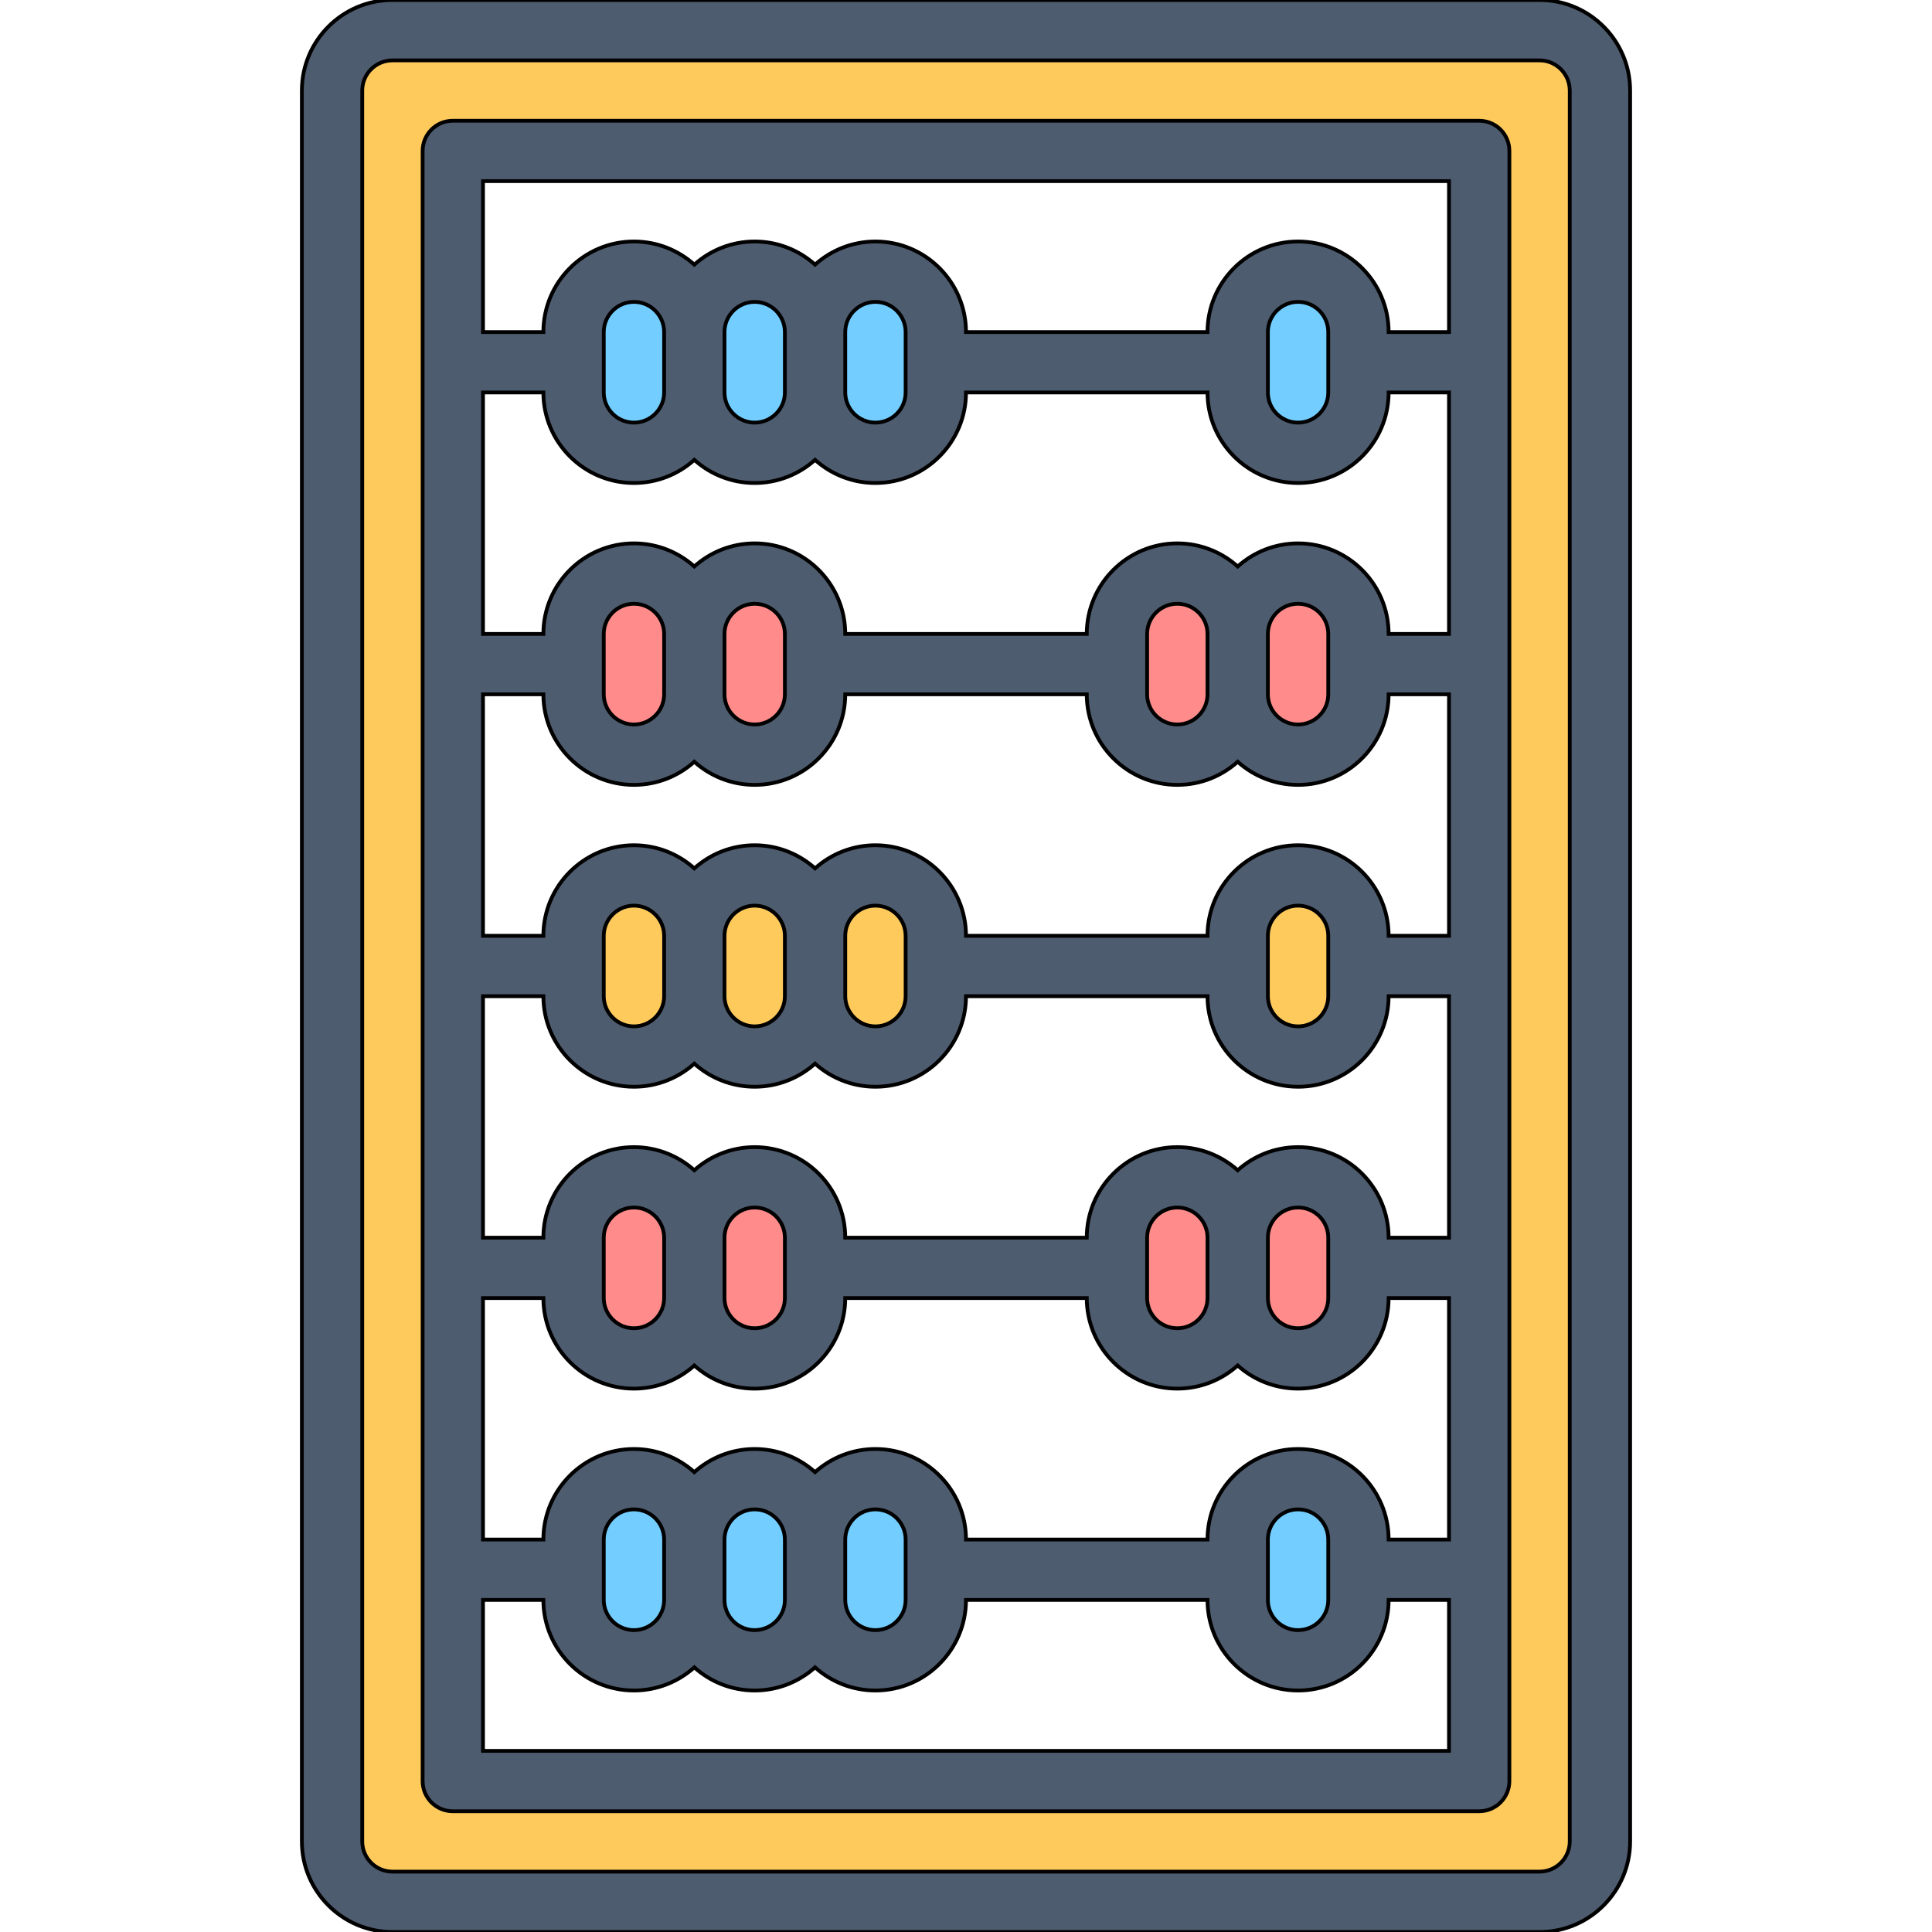 <?xml version="1.0" encoding="UTF-8"?>
<svg id="_09_Abacus_" data-name="09 Abacus
" xmlns="http://www.w3.org/2000/svg" viewBox="0 0 512 512">
  <defs>
    <style>
      .cls-1 {
        fill: #4e5c6f;
        stroke: #000;
        stroke-miterlimit: 10;
      }

      .cls-2 {
        fill: #73ceff;
      }

      .cls-2, .cls-3, .cls-4 {
        stroke-width: 0px;
      }

      .cls-3 {
        fill: #ff8c8b;
      }

      .cls-4 {
        fill: #ffca5c;
      }
    </style>
  </defs>
  <g>
    <path class="cls-2" d="M168,120h0c-8.84,0-16-7.16-16-16v-16c0-8.84,7.16-16,16-16h0c8.84,0,16,7.16,16,16v16c0,8.84-7.16,16-16,16Z"/>
    <path class="cls-2" d="M200,120h0c-8.84,0-16-7.16-16-16v-16c0-8.84,7.16-16,16-16h0c8.84,0,16,7.16,16,16v16c0,8.84-7.16,16-16,16Z"/>
    <path class="cls-2" d="M232,120h0c-8.84,0-16-7.16-16-16v-16c0-8.84,7.16-16,16-16h0c8.84,0,16,7.16,16,16v16c0,8.84-7.16,16-16,16Z"/>
    <path class="cls-2" d="M344,120h0c-8.84,0-16-7.16-16-16v-16c0-8.84,7.16-16,16-16h0c8.84,0,16,7.16,16,16v16c0,8.84-7.16,16-16,16Z"/>
    <path class="cls-3" d="M168,200h0c-8.84,0-16-7.16-16-16v-16c0-8.84,7.16-16,16-16h0c8.84,0,16,7.16,16,16v16c0,8.84-7.16,16-16,16Z"/>
    <path class="cls-3" d="M200,200h0c-8.84,0-16-7.16-16-16v-16c0-8.84,7.16-16,16-16h0c8.84,0,16,7.16,16,16v16c0,8.84-7.16,16-16,16Z"/>
    <path class="cls-3" d="M312,200h0c-8.84,0-16-7.16-16-16v-16c0-8.84,7.16-16,16-16h0c8.84,0,16,7.16,16,16v16c0,8.84-7.16,16-16,16Z"/>
    <path class="cls-3" d="M344,200h0c-8.84,0-16-7.16-16-16v-16c0-8.84,7.16-16,16-16h0c8.84,0,16,7.16,16,16v16c0,8.84-7.16,16-16,16Z"/>
    <path class="cls-4" d="M168,280h0c-8.84,0-16-7.16-16-16v-16c0-8.84,7.16-16,16-16h0c8.84,0,16,7.16,16,16v16c0,8.84-7.16,16-16,16Z"/>
    <path class="cls-4" d="M200,280h0c-8.84,0-16-7.16-16-16v-16c0-8.84,7.16-16,16-16h0c8.84,0,16,7.16,16,16v16c0,8.84-7.16,16-16,16Z"/>
    <path class="cls-4" d="M232,280h0c-8.84,0-16-7.16-16-16v-16c0-8.84,7.16-16,16-16h0c8.84,0,16,7.16,16,16v16c0,8.84-7.16,16-16,16Z"/>
    <path class="cls-4" d="M344,280h0c-8.84,0-16-7.16-16-16v-16c0-8.84,7.16-16,16-16h0c8.84,0,16,7.16,16,16v16c0,8.84-7.16,16-16,16Z"/>
    <path class="cls-3" d="M168,360h0c-8.84,0-16-7.16-16-16v-16c0-8.84,7.16-16,16-16h0c8.84,0,16,7.16,16,16v16c0,8.84-7.16,16-16,16Z"/>
    <path class="cls-3" d="M200,360h0c-8.84,0-16-7.16-16-16v-16c0-8.84,7.16-16,16-16h0c8.84,0,16,7.16,16,16v16c0,8.84-7.16,16-16,16Z"/>
    <path class="cls-3" d="M312,360h0c-8.84,0-16-7.16-16-16v-16c0-8.84,7.16-16,16-16h0c8.84,0,16,7.16,16,16v16c0,8.84-7.16,16-16,16Z"/>
    <path class="cls-3" d="M344,360h0c-8.84,0-16-7.16-16-16v-16c0-8.84,7.16-16,16-16h0c8.84,0,16,7.16,16,16v16c0,8.84-7.16,16-16,16Z"/>
    <path class="cls-2" d="M168,440h0c-8.84,0-16-7.16-16-16v-16c0-8.84,7.16-16,16-16h0c8.84,0,16,7.16,16,16v16c0,8.84-7.16,16-16,16Z"/>
    <path class="cls-2" d="M200,440h0c-8.84,0-16-7.16-16-16v-16c0-8.84,7.16-16,16-16h0c8.84,0,16,7.16,16,16v16c0,8.84-7.16,16-16,16Z"/>
    <path class="cls-2" d="M232,440h0c-8.84,0-16-7.16-16-16v-16c0-8.84,7.16-16,16-16h0c8.84,0,16,7.16,16,16v16c0,8.84-7.16,16-16,16Z"/>
    <path class="cls-2" d="M344,440h0c-8.84,0-16-7.16-16-16v-16c0-8.84,7.16-16,16-16h0c8.84,0,16,7.16,16,16v16c0,8.84-7.16,16-16,16Z"/>
    <path class="cls-4" d="M408,8H104c-8.84,0-16,7.16-16,16v464c0,8.84,7.16,16,16,16h304c8.84,0,16-7.16,16-16V24c0-8.84-7.16-16-16-16ZM392,472H120V40h272v432Z"/>
  </g>
  <g>
    <path class="cls-1" d="M392,32H120c-4.42,0-8,3.58-8,8v432c0,4.42,3.58,8,8,8h272c4.42,0,8-3.58,8-8V40c0-4.42-3.58-8-8-8ZM336,408c0-4.41,3.59-8,8-8s8,3.59,8,8v16c0,4.41-3.59,8-8,8s-8-3.59-8-8v-16ZM344,384c-13.23,0-24,10.77-24,24h-64c0-13.23-10.77-24-24-24-6.14,0-11.75,2.32-16,6.13-4.25-3.81-9.86-6.13-16-6.13s-11.75,2.32-16,6.13c-4.25-3.81-9.86-6.13-16-6.13-13.23,0-24,10.77-24,24h-16v-64h16c0,13.23,10.77,24,24,24,6.14,0,11.75-2.32,16-6.13,4.25,3.81,9.86,6.13,16,6.13,13.23,0,24-10.77,24-24h64c0,13.23,10.77,24,24,24,6.14,0,11.75-2.32,16-6.13,4.25,3.81,9.86,6.13,16,6.13,13.23,0,24-10.77,24-24h16v64h-16c0-13.23-10.77-24-24-24ZM224,408c0-4.41,3.59-8,8-8s8,3.59,8,8v16c0,4.41-3.59,8-8,8s-8-3.59-8-8v-16ZM192,408c0-4.41,3.59-8,8-8s8,3.59,8,8v16c0,4.41-3.59,8-8,8s-8-3.59-8-8v-16ZM160,408c0-4.41,3.59-8,8-8s8,3.59,8,8v16c0,4.41-3.59,8-8,8s-8-3.59-8-8v-16ZM176,104c0,4.41-3.59,8-8,8s-8-3.59-8-8v-16c0-4.41,3.59-8,8-8s8,3.59,8,8v16ZM168,128c6.14,0,11.75-2.32,16-6.13,4.25,3.81,9.86,6.13,16,6.13s11.75-2.32,16-6.13c4.25,3.81,9.86,6.13,16,6.13,13.23,0,24-10.77,24-24h64c0,13.23,10.77,24,24,24s24-10.77,24-24h16v64h-16c0-13.23-10.77-24-24-24-6.14,0-11.75,2.32-16,6.13-4.25-3.81-9.86-6.13-16-6.13-13.23,0-24,10.77-24,24h-64c0-13.23-10.77-24-24-24-6.14,0-11.75,2.32-16,6.13-4.25-3.81-9.86-6.13-16-6.13-13.23,0-24,10.77-24,24h-16v-64h16c0,13.23,10.77,24,24,24ZM208,104c0,4.41-3.59,8-8,8s-8-3.59-8-8v-16c0-4.41,3.59-8,8-8s8,3.59,8,8v16ZM240,104c0,4.41-3.59,8-8,8s-8-3.59-8-8v-16c0-4.41,3.59-8,8-8s8,3.59,8,8v16ZM352,104c0,4.41-3.59,8-8,8s-8-3.59-8-8v-16c0-4.41,3.59-8,8-8s8,3.59,8,8v16ZM336,328c0-4.41,3.59-8,8-8s8,3.59,8,8v16c0,4.41-3.59,8-8,8s-8-3.59-8-8v-16ZM344,304c-6.14,0-11.75,2.32-16,6.13-4.25-3.81-9.86-6.13-16-6.13-13.23,0-24,10.77-24,24h-64c0-13.23-10.77-24-24-24-6.14,0-11.75,2.32-16,6.13-4.25-3.81-9.86-6.13-16-6.13-13.23,0-24,10.77-24,24h-16v-64h16c0,13.23,10.77,24,24,24,6.14,0,11.75-2.32,16-6.13,4.25,3.81,9.86,6.13,16,6.13s11.75-2.32,16-6.13c4.25,3.81,9.86,6.13,16,6.13,13.23,0,24-10.77,24-24h64c0,13.23,10.77,24,24,24s24-10.77,24-24h16v64h-16c0-13.23-10.77-24-24-24ZM304,328c0-4.41,3.59-8,8-8s8,3.59,8,8v16c0,4.41-3.59,8-8,8s-8-3.59-8-8v-16ZM192,328c0-4.41,3.59-8,8-8s8,3.59,8,8v16c0,4.41-3.59,8-8,8s-8-3.59-8-8v-16ZM160,328c0-4.41,3.59-8,8-8s8,3.59,8,8v16c0,4.41-3.59,8-8,8s-8-3.59-8-8v-16ZM176,264c0,4.41-3.59,8-8,8s-8-3.59-8-8v-16c0-4.41,3.59-8,8-8s8,3.59,8,8v16ZM208,264c0,4.41-3.59,8-8,8s-8-3.59-8-8v-16c0-4.41,3.59-8,8-8s8,3.59,8,8v16ZM240,264c0,4.41-3.59,8-8,8s-8-3.59-8-8v-16c0-4.41,3.59-8,8-8s8,3.59,8,8v16ZM352,264c0,4.41-3.59,8-8,8s-8-3.59-8-8v-16c0-4.41,3.59-8,8-8s8,3.59,8,8v16ZM368,248c0-13.23-10.77-24-24-24s-24,10.77-24,24h-64c0-13.23-10.77-24-24-24-6.14,0-11.75,2.32-16,6.13-4.25-3.81-9.86-6.13-16-6.13s-11.75,2.32-16,6.13c-4.25-3.81-9.86-6.13-16-6.13-13.23,0-24,10.77-24,24h-16v-64h16c0,13.23,10.77,24,24,24,6.14,0,11.75-2.32,16-6.13,4.25,3.81,9.86,6.13,16,6.13,13.23,0,24-10.77,24-24h64c0,13.23,10.77,24,24,24,6.14,0,11.75-2.32,16-6.13,4.25,3.81,9.86,6.13,16,6.13,13.23,0,24-10.77,24-24h16v64h-16ZM176,184c0,4.41-3.59,8-8,8s-8-3.59-8-8v-16c0-4.41,3.59-8,8-8s8,3.59,8,8v16ZM208,184c0,4.41-3.59,8-8,8s-8-3.59-8-8v-16c0-4.41,3.59-8,8-8s8,3.59,8,8v16ZM320,184c0,4.41-3.59,8-8,8s-8-3.59-8-8v-16c0-4.41,3.59-8,8-8s8,3.59,8,8v16ZM352,184c0,4.41-3.59,8-8,8s-8-3.59-8-8v-16c0-4.41,3.59-8,8-8s8,3.59,8,8v16ZM384,48v40h-16c0-13.23-10.77-24-24-24s-24,10.77-24,24h-64c0-13.23-10.77-24-24-24-6.14,0-11.75,2.32-16,6.13-4.25-3.81-9.86-6.13-16-6.13s-11.75,2.32-16,6.13c-4.25-3.81-9.86-6.13-16-6.13-13.23,0-24,10.77-24,24h-16v-40h256ZM128,464v-40h16c0,13.23,10.77,24,24,24,6.14,0,11.75-2.32,16-6.13,4.25,3.81,9.86,6.13,16,6.13s11.75-2.32,16-6.13c4.25,3.81,9.86,6.13,16,6.13,13.23,0,24-10.77,24-24h64c0,13.23,10.77,24,24,24s24-10.77,24-24h16v40H128Z"/>
    <path class="cls-1" d="M408,0H104c-13.23,0-24,10.77-24,24v464c0,13.23,10.77,24,24,24h304c13.23,0,24-10.77,24-24V24c0-13.23-10.77-24-24-24ZM416,488c0,4.41-3.59,8-8,8H104c-4.41,0-8-3.59-8-8V24c0-4.41,3.59-8,8-8h304c4.41,0,8,3.59,8,8v464Z"/>
  </g>
</svg>